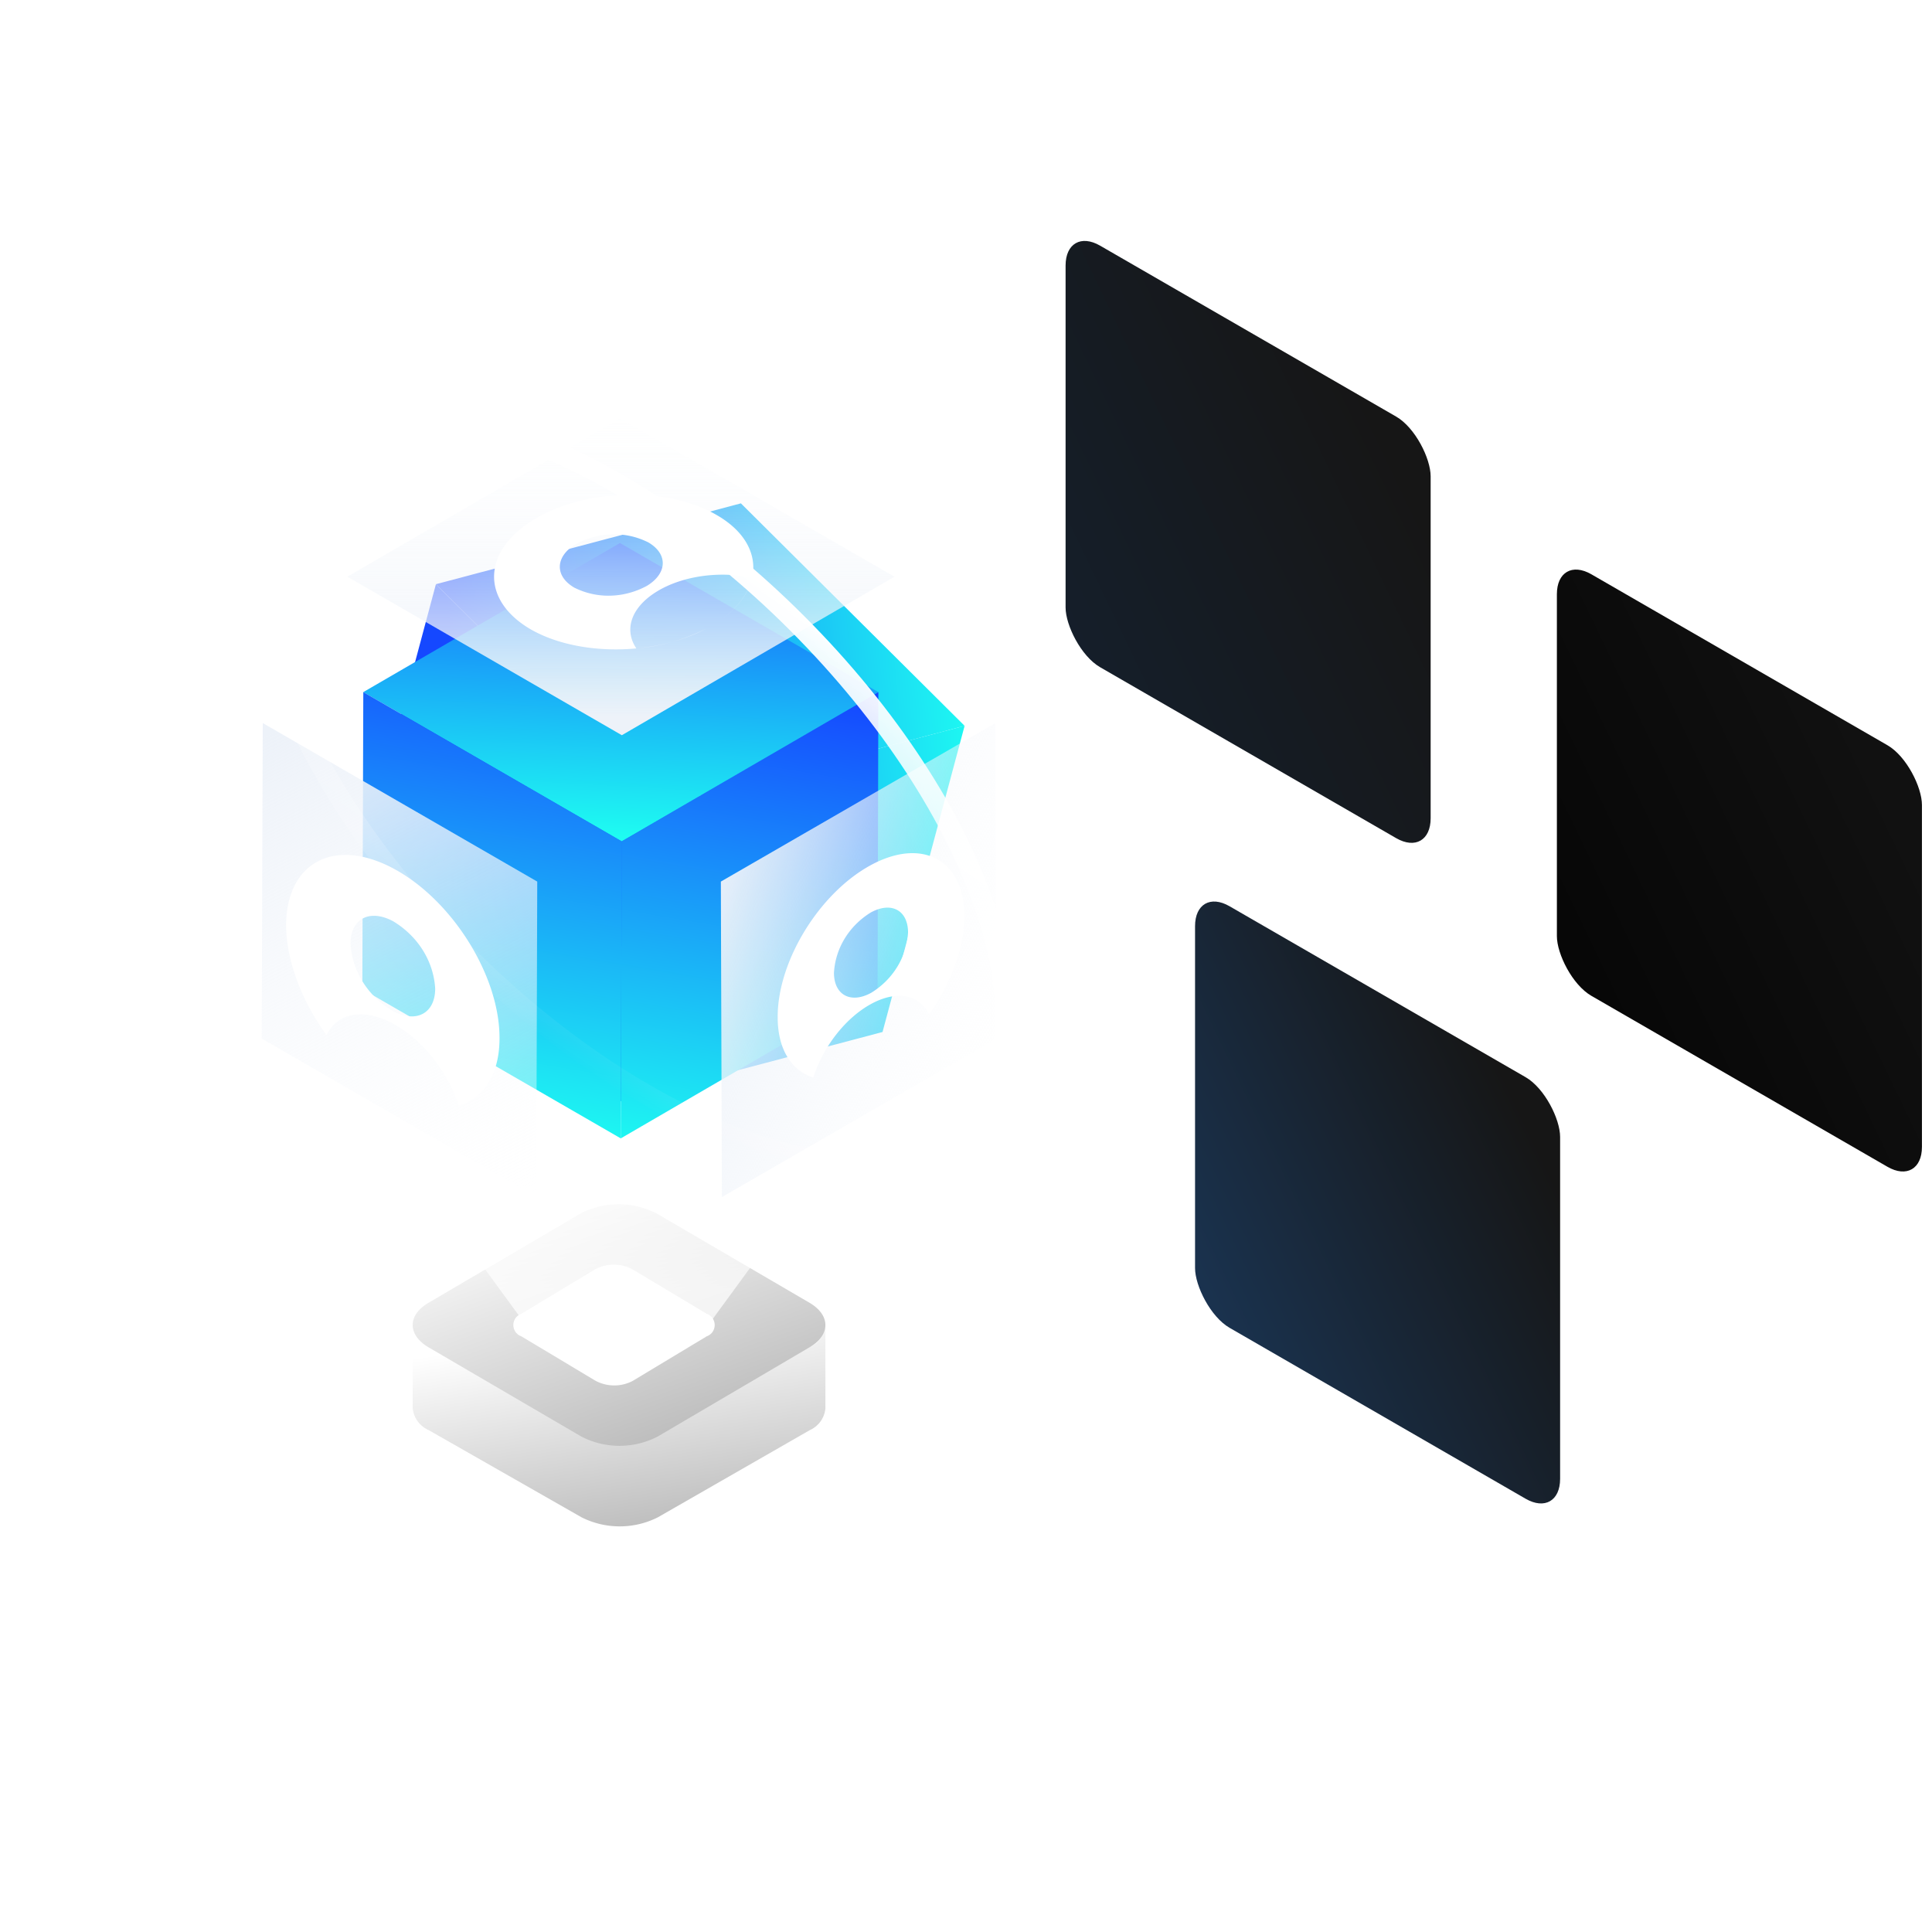 <svg width="582" height="582" fill="none" xmlns="http://www.w3.org/2000/svg"><path d="m243.952 405.816-45.78 26.267a25.552 25.552 0 0 1-11.489 2.725c-3.994 0-7.931-.933-11.489-2.725l-46.046-26.267a8.143 8.143 0 0 1-3.332-2.676 8.011 8.011 0 0 1-1.494-3.979v24.998a8.011 8.011 0 0 0 1.494 3.979c.849 1.17 2 2.094 3.332 2.676l46.046 26.267a25.545 25.545 0 0 0 11.489 2.725c3.993 0 7.93-.933 11.489-2.725l45.78-26.267a8.04 8.04 0 0 0 3.235-2.637 7.922 7.922 0 0 0 1.458-3.887v-24.997a7.915 7.915 0 0 1-1.458 3.886 8.04 8.04 0 0 1-3.235 2.637Z" fill="url(#a)"/><path d="M243.85 392.442c6.371 3.718 6.415 9.721 0 13.439l-45.752 26.879a25.056 25.056 0 0 1-11.482 2.788c-3.991 0-7.925-.955-11.482-2.788l-46.016-26.879c-6.372-3.718-6.416-9.721 0-13.439l45.751-26.879a25.057 25.057 0 0 1 11.482-2.789c3.991 0 7.925.956 11.482 2.789l46.017 26.879Z" fill="url(#b)"/><path d="M212.942 395.799a3.43 3.43 0 0 1 1.699 1.289c.422.603.649 1.329.649 2.073a3.62 3.62 0 0 1-.649 2.074 3.429 3.429 0 0 1-1.699 1.288l-22.319 13.448a12.017 12.017 0 0 1-5.591 1.384 12.01 12.01 0 0 1-5.59-1.384l-22.449-13.448a3.427 3.427 0 0 1-1.7-1.288 3.619 3.619 0 0 1-.648-2.074c0-.744.226-1.47.648-2.073a3.429 3.429 0 0 1 1.7-1.289l22.319-13.448a12.021 12.021 0 0 1 5.59-1.383c1.943 0 3.858.474 5.591 1.383l22.449 13.448Z" fill="#fff"/><path d="M310.37 266.574c-5.088-2.245-94.125-26.188-120.725-33.071-26.599 7.07-123.119 30.826-128.207 33.071l98.503 134.679a4.041 4.041 0 0 0 1.833 1.945l19.379 11.223a10.653 10.653 0 0 0 9.652 0l19.267-11.223a3.737 3.737 0 0 0 1.87-2.095l98.428-134.529Z" fill="url(#c)"/><g filter="url(#d)"><path d="m290.584 218.651-67.396-67.016-91.873 24.35 67.383 66.966 91.886-24.3Z" fill="url(#e)"/><path d="m198.698 242.951-67.383-66.966-24.676 92.221 67.333 66.979 24.726-92.234Z" fill="url(#f)"/><path d="m173.971 335.18 91.886-24.299 24.726-92.235-91.886 24.3-24.726 92.234Z" fill="url(#g)"/></g><path d="m187.287 253.453 77.316-44.959-77.851-44.91-77.315 44.91 77.85 44.959Z" fill="url(#h)"/><path d="m186.996 342.932 77.364-44.958.243-89.48-77.315 44.959-.292 89.479Z" fill="url(#i)"/><path d="m109.442 208.494-.292 89.48 77.851 44.958.292-89.479-77.851-44.959Z" fill="url(#j)"/><path d="m187.324 221.479 82.123-47.755-82.692-47.703-82.124 47.703 82.693 47.755Z" fill="url(#k)"/><path d="m79.15 217.814-.31 95.045 82.692 47.754.31-95.044-82.692-47.755Z" fill="url(#l)"/><path d="m299.844 217.814.31 95.045-82.693 47.754-.31-95.044 82.693-47.755Z" fill="url(#m)"/><path d="M118.485 261.614c17.731 9.46 32.101 32.395 31.988 51.228 0 17.925-13.218 25.675-29.685 18.204 6.534 2.95 12.539 3.491 17.411 2.025-3.21-10.019-10.877-19.967-19.903-24.767-9.026-4.8-16.693-3.055-19.94 3.491 4.578 6.491 10.471 12.103 17.353 16.529-16.504-10.176-29.515-31.819-29.515-49.745.151-18.832 14.559-26.425 32.291-16.965Zm-.189 42.955c7.043 3.752 12.765.75 12.803-6.72-.231-4.079-1.503-8.049-3.712-11.586-2.209-3.537-5.292-6.541-8.997-8.766-7.043-3.752-12.765-.75-12.803 6.738.234 4.075 1.508 8.041 3.716 11.575 2.209 3.534 5.29 6.535 8.993 8.759Zm143.964-43.916c-15.515 8.464-28.089 28.985-27.99 45.835 0 16.039 11.566 22.973 25.974 16.289-5.717 2.639-10.971 3.123-15.234 1.811 2.809-8.964 9.517-17.865 17.415-22.16 7.898-4.295 14.606-2.733 17.448 3.123-4.007 5.808-9.163 10.83-15.185 14.789 14.441-9.104 25.826-28.469 25.826-44.508-.133-16.85-12.739-23.643-28.254-15.179Zm.165 38.433c-6.163 3.358-11.17.671-11.203-6.013a22.254 22.254 0 0 1 3.248-10.366c1.933-3.164 4.63-5.852 7.872-7.843 6.163-3.357 11.17-.671 11.203 6.028a22.236 22.236 0 0 1-3.252 10.358c-1.932 3.161-4.628 5.847-7.868 7.836ZM160.768 156.558c15.515-9.465 40.254-10.112 55.208-1.36 14.283 8.246 14.511 22.111 1.151 31.505 5.29-3.734 8.422-8.164 9.446-12.635-9.427-2.107-20.803-.71-28.688 4.115-7.885 4.825-9.944 11.602-6.19 17.144 7.233-.582 14.355-2.591 20.978-5.918-15.533 8.179-38.631 8.36-52.914.114-14.937-8.781-14.505-23.501 1.009-32.965Zm34.141 19.907c6.158-3.762 6.34-9.601.405-13.067a22.864 22.864 0 0 0-10.901-2.438c-3.812.094-7.592 1.115-11.032 2.978-6.158 3.762-6.34 9.601-.391 13.075a22.863 22.863 0 0 0 10.895 2.43c3.809-.095 7.587-1.116 11.024-2.978Z" fill="#fff"/><path fill-rule="evenodd" clip-rule="evenodd" d="M86.455 200.603c9.048 26.758 28.393 57.18 55.995 84.782 27.602 27.601 58.023 46.946 84.781 55.994 26.96 9.116 49.202 7.511 61.719-5.007 12.518-12.518 14.124-34.76 5.008-61.719-9.048-26.759-28.393-57.18-55.995-84.782-27.602-27.602-58.023-46.946-84.781-55.994-26.96-9.116-49.202-7.511-61.72 5.007-12.517 12.518-14.123 34.759-5.007 61.719Zm-5.745 1.943c-9.337-27.615-8.577-52.909 6.464-67.95 15.042-15.042 40.335-15.802 67.95-6.464 27.817 9.405 59.01 29.334 87.127 57.451 28.117 28.117 48.046 59.31 57.452 87.127 9.337 27.615 8.577 52.908-6.464 67.95-15.042 15.042-40.335 15.802-67.95 6.464-27.817-9.406-59.01-29.334-87.127-57.451-28.117-28.117-48.046-59.311-57.452-87.127Z" fill="url(#n)"/><rect width="126.988" height="126.988" rx="12" transform="matrix(.866 .5 0 1 321 68)" fill="url(#o)"/><rect width="126.988" height="126.988" rx="12" transform="matrix(.866 .5 0 1 360 267)" fill="url(#p)"/><rect width="126.988" height="126.988" rx="12" transform="matrix(.866 .5 0 1 469 167)" fill="url(#q)"/><defs><linearGradient id="a" x1="185.858" y1="461.278" x2="176.389" y2="400.985" gradientUnits="userSpaceOnUse"><stop stop-color="#BEBEBE"/><stop offset="1" stop-color="#fff"/></linearGradient><linearGradient id="b" x1="185.858" y1="437.314" x2="158.781" y2="359.533" gradientUnits="userSpaceOnUse"><stop stop-color="#BEBEBE"/><stop offset="1" stop-color="#fff"/></linearGradient><linearGradient id="c" x1="184.967" y1="388.548" x2="184.967" y2="318.806" gradientUnits="userSpaceOnUse"><stop stop-color="#fff" stop-opacity=".72"/><stop offset="1" stop-color="#fff" stop-opacity="0"/></linearGradient><linearGradient id="e" x1="330.669" y1="251.407" x2="143.001" y2="269.447" gradientUnits="userSpaceOnUse"><stop offset=".156" stop-color="#1EFFF1"/><stop offset="1" stop-color="#1548FF"/></linearGradient><linearGradient id="f" x1="330.669" y1="251.407" x2="143.001" y2="269.447" gradientUnits="userSpaceOnUse"><stop offset=".156" stop-color="#1EFFF1"/><stop offset="1" stop-color="#1548FF"/></linearGradient><linearGradient id="g" x1="330.669" y1="251.407" x2="143.001" y2="269.447" gradientUnits="userSpaceOnUse"><stop offset=".156" stop-color="#1EFFF1"/><stop offset="1" stop-color="#1548FF"/></linearGradient><linearGradient id="h" x1="185.473" y1="272.485" x2="192.236" y2="152.563" gradientUnits="userSpaceOnUse"><stop offset=".156" stop-color="#1EFFF1"/><stop offset="1" stop-color="#1548FF"/></linearGradient><linearGradient id="i" x1="147.443" y1="371.403" x2="176.766" y2="196.348" gradientUnits="userSpaceOnUse"><stop offset=".156" stop-color="#1EFFF1"/><stop offset="1" stop-color="#1548FF"/></linearGradient><linearGradient id="j" x1="147.443" y1="371.403" x2="176.766" y2="196.348" gradientUnits="userSpaceOnUse"><stop offset=".156" stop-color="#1EFFF1"/><stop offset="1" stop-color="#1548FF"/></linearGradient><linearGradient id="k" x1="179.596" y1="215.794" x2="179.596" y2="110.238" gradientUnits="userSpaceOnUse"><stop stop-color="#EDF2F9"/><stop offset="1" stop-color="#fff" stop-opacity="0"/></linearGradient><linearGradient id="l" x1="88.206" y1="217.37" x2="160.711" y2="359.742" gradientUnits="userSpaceOnUse"><stop stop-color="#EDF2F9"/><stop offset="1" stop-color="#fff" stop-opacity=".28"/></linearGradient><linearGradient id="m" x1="208.385" y1="279.767" x2="318.291" y2="315.191" gradientUnits="userSpaceOnUse"><stop stop-color="#EDF2F9"/><stop offset="1" stop-color="#fff" stop-opacity="0"/></linearGradient><linearGradient id="n" x1="192.216" y1="149.716" x2="106.765" y2="275.206" gradientUnits="userSpaceOnUse"><stop stop-color="#fff"/><stop offset="1" stop-color="#fff" stop-opacity="0"/></linearGradient><linearGradient id="o" x1="127.51" y1="29.49" x2="-2.405" y2="128.876" gradientUnits="userSpaceOnUse"><stop stop-color="#161616"/><stop offset="1" stop-color="#151F2B"/></linearGradient><linearGradient id="p" x1="127.51" y1="29.49" x2="-2.405" y2="128.876" gradientUnits="userSpaceOnUse"><stop stop-color="#161616"/><stop offset="1" stop-color="#1A3452"/></linearGradient><linearGradient id="q" x1="127.51" y1="29.49" x2="-2.405" y2="128.876" gradientUnits="userSpaceOnUse"><stop stop-color="#111"/><stop offset="1" stop-color="#060606"/></linearGradient><filter id="d" x="80.64" y="125.635" width="235.944" height="235.55" filterUnits="userSpaceOnUse" color-interpolation-filters="sRGB"><feFlood flood-opacity="0" result="BackgroundImageFix"/><feBlend in="SourceGraphic" in2="BackgroundImageFix" result="shape"/><feGaussianBlur stdDeviation="13" result="effect1_foregroundBlur_11703_20733"/></filter></defs></svg>